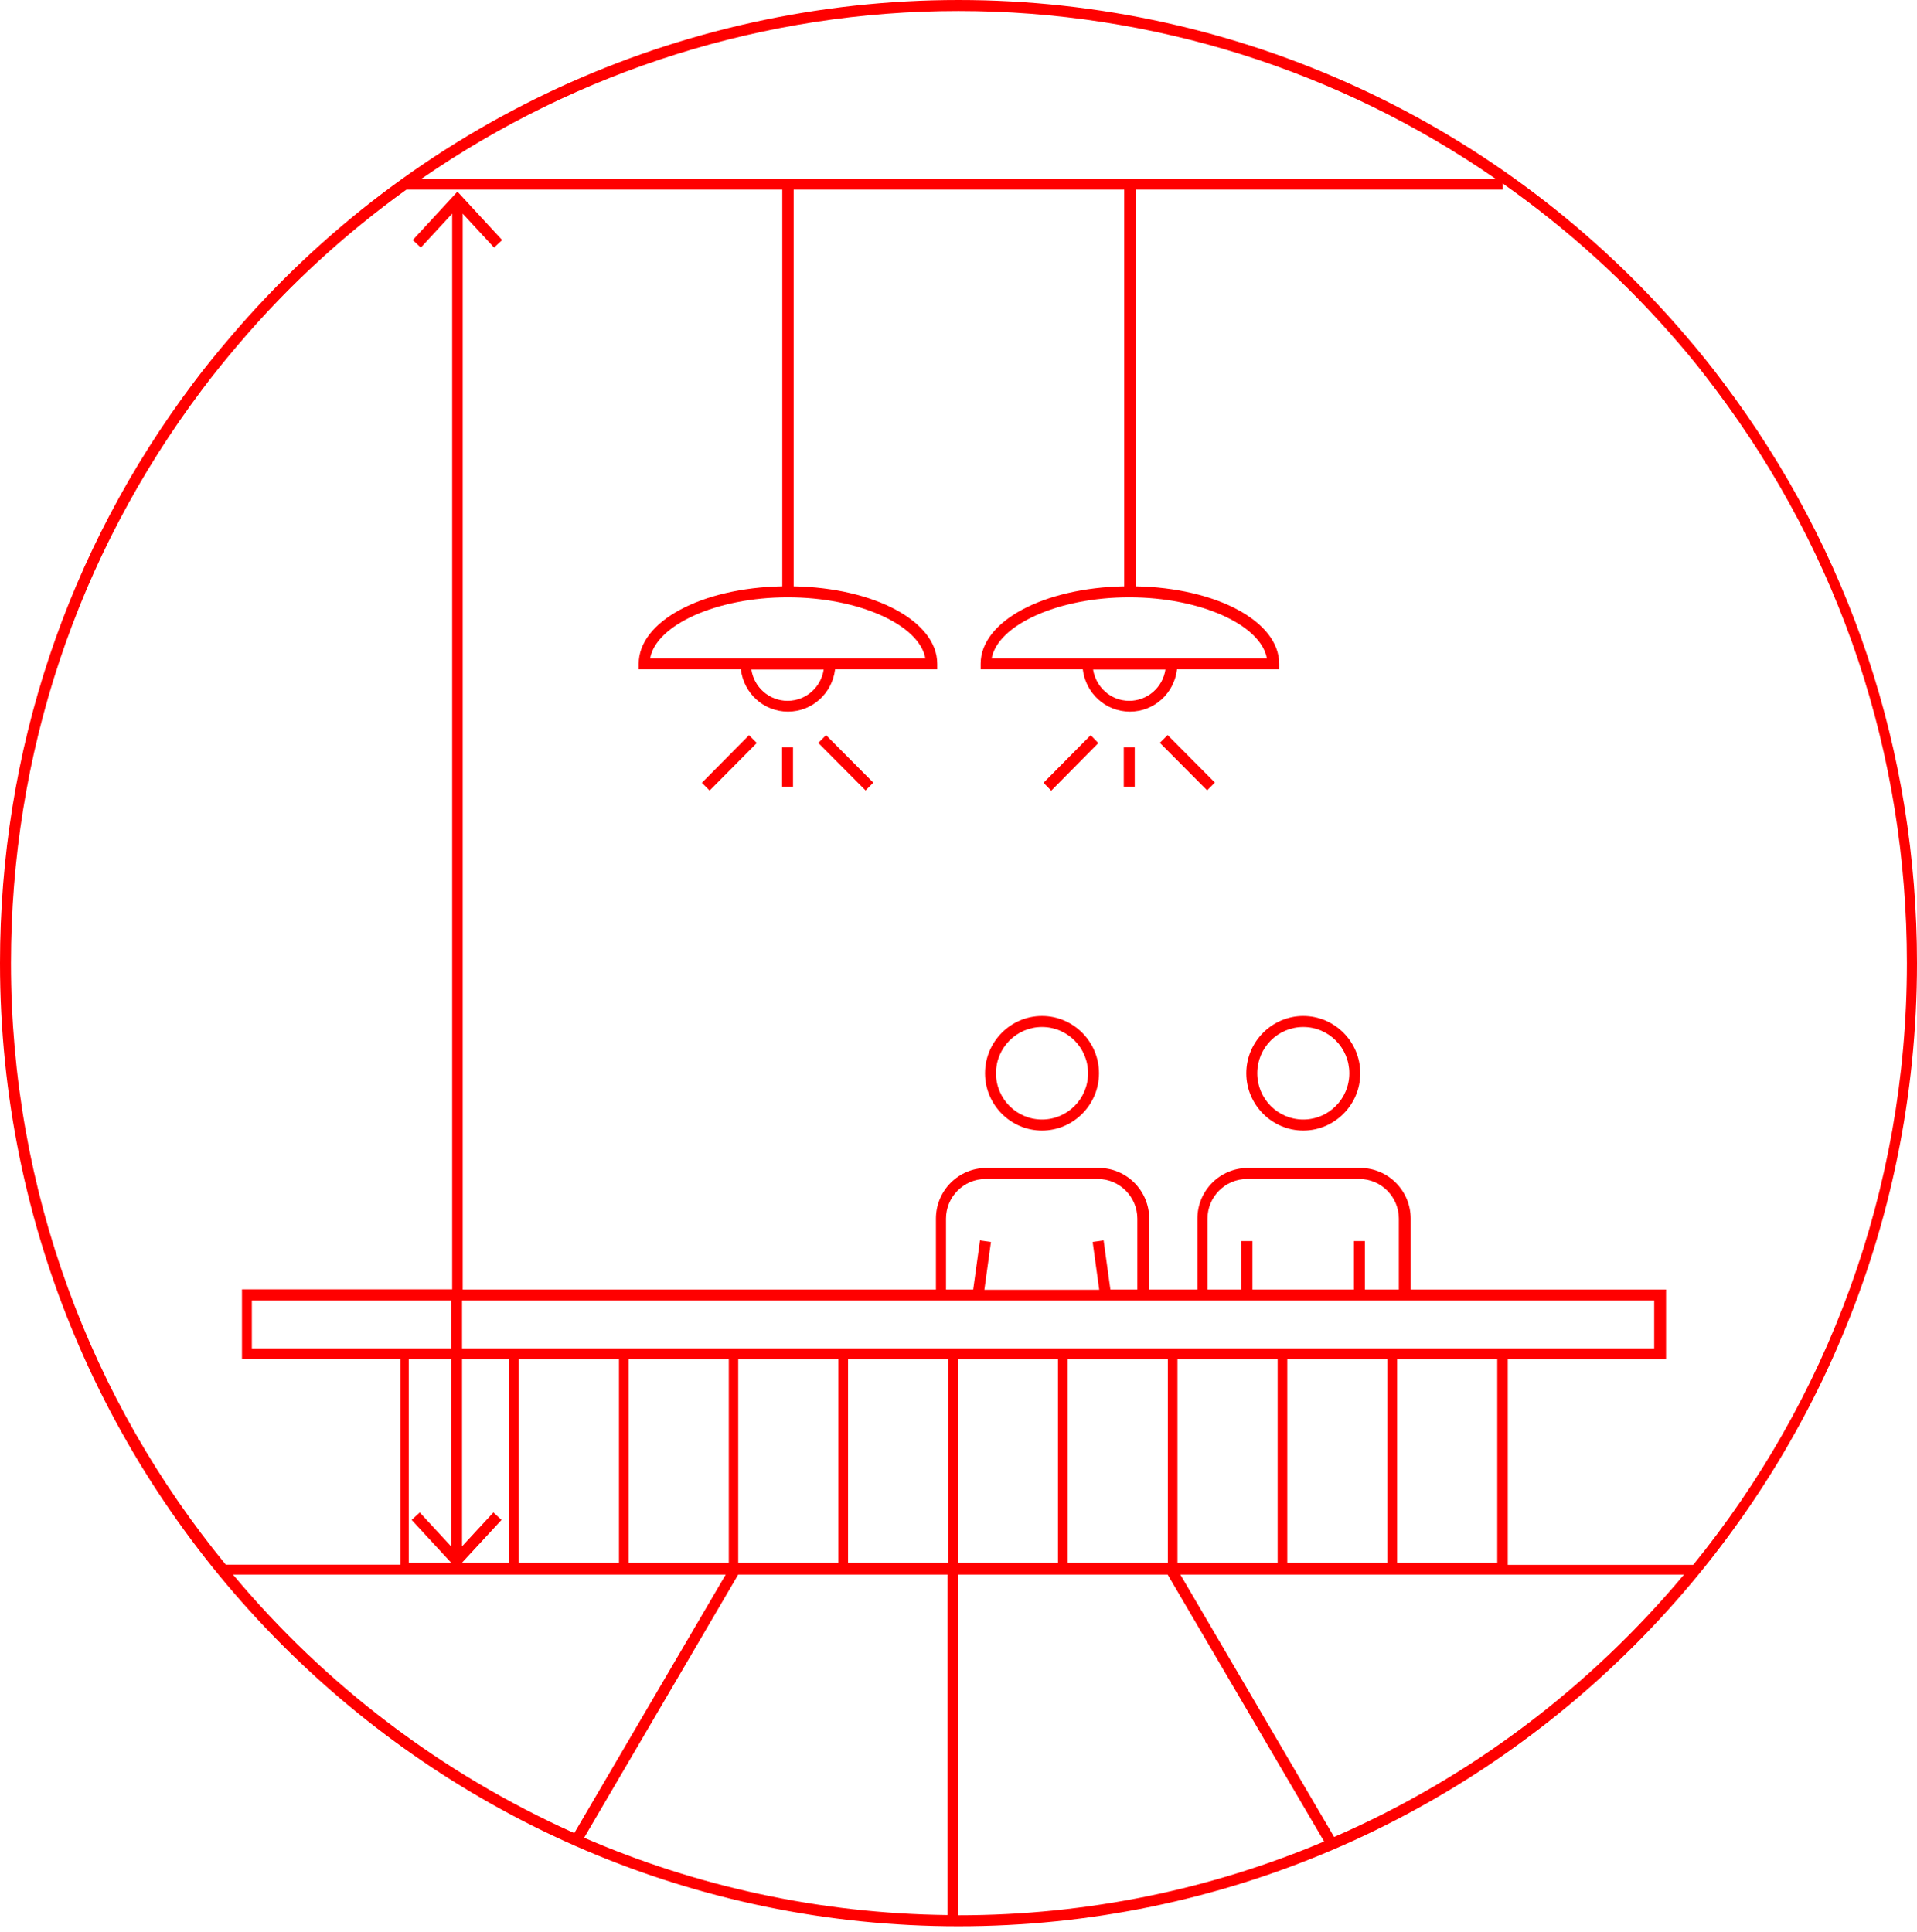 <svg width="128" height="129" viewBox="0 0 128 129" fill="none" xmlns="http://www.w3.org/2000/svg">
<g id="Layer_2" clip-path="url(#clip0_114_926)">
<path id="Vector" d="M115.092 25.578C114.287 24.49 113.438 23.446 112.604 22.475C100.427 8.193 82.719 0 64 0C45.282 0 27.573 8.193 15.411 22.475C14.504 23.534 13.655 24.578 12.908 25.578C4.464 36.816 0 50.201 0 64.321C0 99.784 28.714 128.642 64 128.642C99.286 128.642 128 99.784 128 64.321C128 50.216 123.536 36.816 115.092 25.578ZM99.842 11.929H28.158C38.593 4.721 51.048 0.735 64 0.735C76.952 0.735 89.407 4.707 99.842 11.929ZM66.21 43.979C66.62 41.729 70.659 39.89 75.401 39.89C80.143 39.89 84.197 41.729 84.592 43.979H66.21ZM77.816 44.715C77.64 45.891 76.63 46.803 75.401 46.803C74.171 46.803 73.176 45.891 72.986 44.715H77.801H77.816ZM43.408 43.979C43.803 41.729 47.857 39.89 52.599 39.89C57.341 39.89 61.395 41.729 61.79 43.979H43.408ZM54.999 44.715C54.824 45.891 53.814 46.803 52.584 46.803C51.355 46.803 50.345 45.891 50.17 44.715H54.985H54.999ZM13.494 26.02C14.24 25.02 15.074 23.99 15.967 22.946C19.289 19.033 23.05 15.606 27.134 12.664H52.233V39.155C46.833 39.258 42.647 41.493 42.647 44.332V44.7H49.467C49.657 46.288 50.975 47.524 52.614 47.524C54.253 47.524 55.57 46.288 55.76 44.7H62.58V44.332C62.58 41.493 58.395 39.258 52.994 39.155V12.664H75.064V39.155C69.664 39.258 65.478 41.493 65.478 44.332V44.7H72.298C72.489 46.288 73.806 47.524 75.445 47.524C77.084 47.524 78.401 46.288 78.591 44.7H85.411V44.332C85.411 41.493 81.226 39.258 75.825 39.155V12.664H100.339V12.252C104.642 15.282 108.608 18.857 112.106 22.946C112.94 23.902 113.76 24.946 114.565 26.02C122.907 37.125 127.327 50.363 127.327 64.321C127.327 79.545 121.97 93.533 113.057 104.505H100.676V90.782H111.243V86.12H94.193V81.383C94.193 79.515 92.685 78 90.826 78H83.319C81.46 78 79.952 79.515 79.952 81.383V86.12H76.733V81.383C76.733 79.515 75.225 78 73.367 78H65.859C64 78 62.493 79.515 62.493 81.383V86.12H30.895V14.268L32.988 16.533L33.529 16.032L30.544 12.797L27.558 16.032L28.1 16.533L30.192 14.268V86.105H16.157V90.767H26.739V104.491H15.074C6.088 93.533 0.732 79.545 0.732 64.321C0.732 50.363 5.152 37.125 13.494 26.02ZM75.957 86.12H74.142L73.689 82.84L72.957 82.942L73.396 86.134H65.727L66.166 82.942L65.434 82.84L64.981 86.12H63.166V81.383C63.166 79.927 64.351 78.736 65.8 78.736H73.308C74.757 78.736 75.942 79.927 75.942 81.383V86.12H75.957ZM110.452 86.855V90.047H30.851V86.855H110.452ZM93.402 86.12H91.134V82.884H90.402V86.12H83.626V82.884H82.894V86.12H80.626V81.383C80.626 79.927 81.811 78.736 83.26 78.736H90.768C92.217 78.736 93.402 79.927 93.402 81.383V86.12ZM32.944 101.005L30.851 103.27V90.782H33.998V104.373H30.837L33.486 101.505L32.944 101.005ZM41.974 90.782H48.662V104.373H41.974V90.782ZM41.33 104.373H34.642V90.782H41.33V104.373ZM49.292 90.782H55.98V104.373H49.292V90.782ZM63.312 104.373H56.624V90.782H63.312V104.373ZM63.956 90.782H70.644V104.373H63.956V90.782ZM71.288 104.373V90.782H77.977V104.373H71.288ZM78.621 90.782H85.309V104.373H78.621V90.782ZM85.953 90.782H92.641V104.373H85.953V90.782ZM93.285 104.373V90.782H99.974V104.373H93.285ZM30.119 90.047H16.816V86.855H30.119V90.047ZM27.309 90.782H30.119V103.27L28.026 101.005L27.485 101.505L30.134 104.373H27.295V90.782H27.309ZM63.268 105.153V127.892C54.663 127.789 46.467 125.966 39.003 122.73L49.292 105.153H63.254H63.268ZM64 105.153H77.962L88.412 122.98C80.904 126.157 72.649 127.907 64 127.907V105.153ZM15.543 105.153H48.457L38.344 122.421C29.49 118.449 21.704 112.522 15.557 105.153H15.543ZM89.085 122.685L78.811 105.153H112.443C106.15 112.684 98.173 118.729 89.07 122.685H89.085Z" fill="#FF0000"/>
<path id="Vector_2" d="M69.576 75.5C71.669 75.5 73.381 73.779 73.381 71.675C73.381 69.572 71.669 67.851 69.576 67.851C67.483 67.851 65.771 69.572 65.771 71.675C65.771 73.779 67.483 75.5 69.576 75.5ZM69.576 68.587C71.274 68.587 72.65 69.969 72.65 71.675C72.65 73.382 71.274 74.764 69.576 74.764C67.879 74.764 66.503 73.382 66.503 71.675C66.503 69.969 67.879 68.587 69.576 68.587Z" fill="#FF0000"/>
<path id="Vector_3" d="M87.021 75.5C89.114 75.5 90.826 73.779 90.826 71.675C90.826 69.572 89.114 67.851 87.021 67.851C84.928 67.851 83.216 69.572 83.216 71.675C83.216 73.779 84.928 75.5 87.021 75.5ZM87.021 68.587C88.719 68.587 90.095 69.969 90.095 71.675C90.095 73.382 88.719 74.764 87.021 74.764C85.323 74.764 83.948 73.382 83.948 71.675C83.948 69.969 85.323 68.587 87.021 68.587Z" fill="#FF0000"/>
<path id="Vector_4" d="M52.95 49.907H52.218V52.54H52.95V49.907Z" fill="#FF0000"/>
<path id="Vector_5" d="M55.155 49.095L54.638 49.615L57.794 52.787L58.311 52.267L55.155 49.095Z" fill="#FF0000"/>
<path id="Vector_6" d="M50.015 49.1L46.863 52.277L47.381 52.796L50.533 49.62L50.015 49.1Z" fill="#FF0000"/>
<path id="Vector_7" d="M75.767 49.907H75.035V52.54H75.767V49.907Z" fill="#FF0000"/>
<path id="Vector_8" d="M77.962 49.089L77.445 49.609L80.601 52.782L81.119 52.261L77.962 49.089Z" fill="#FF0000"/>
<path id="Vector_9" d="M73.337 49.627L72.825 49.098L69.678 52.275L70.191 52.804L73.337 49.627Z" fill="#FF0000"/>
</g>
<defs>
<clipPath id="clip0_114_926">
<rect width="128" height="128.642" fill="white"/>
</clipPath>
</defs>
</svg>
